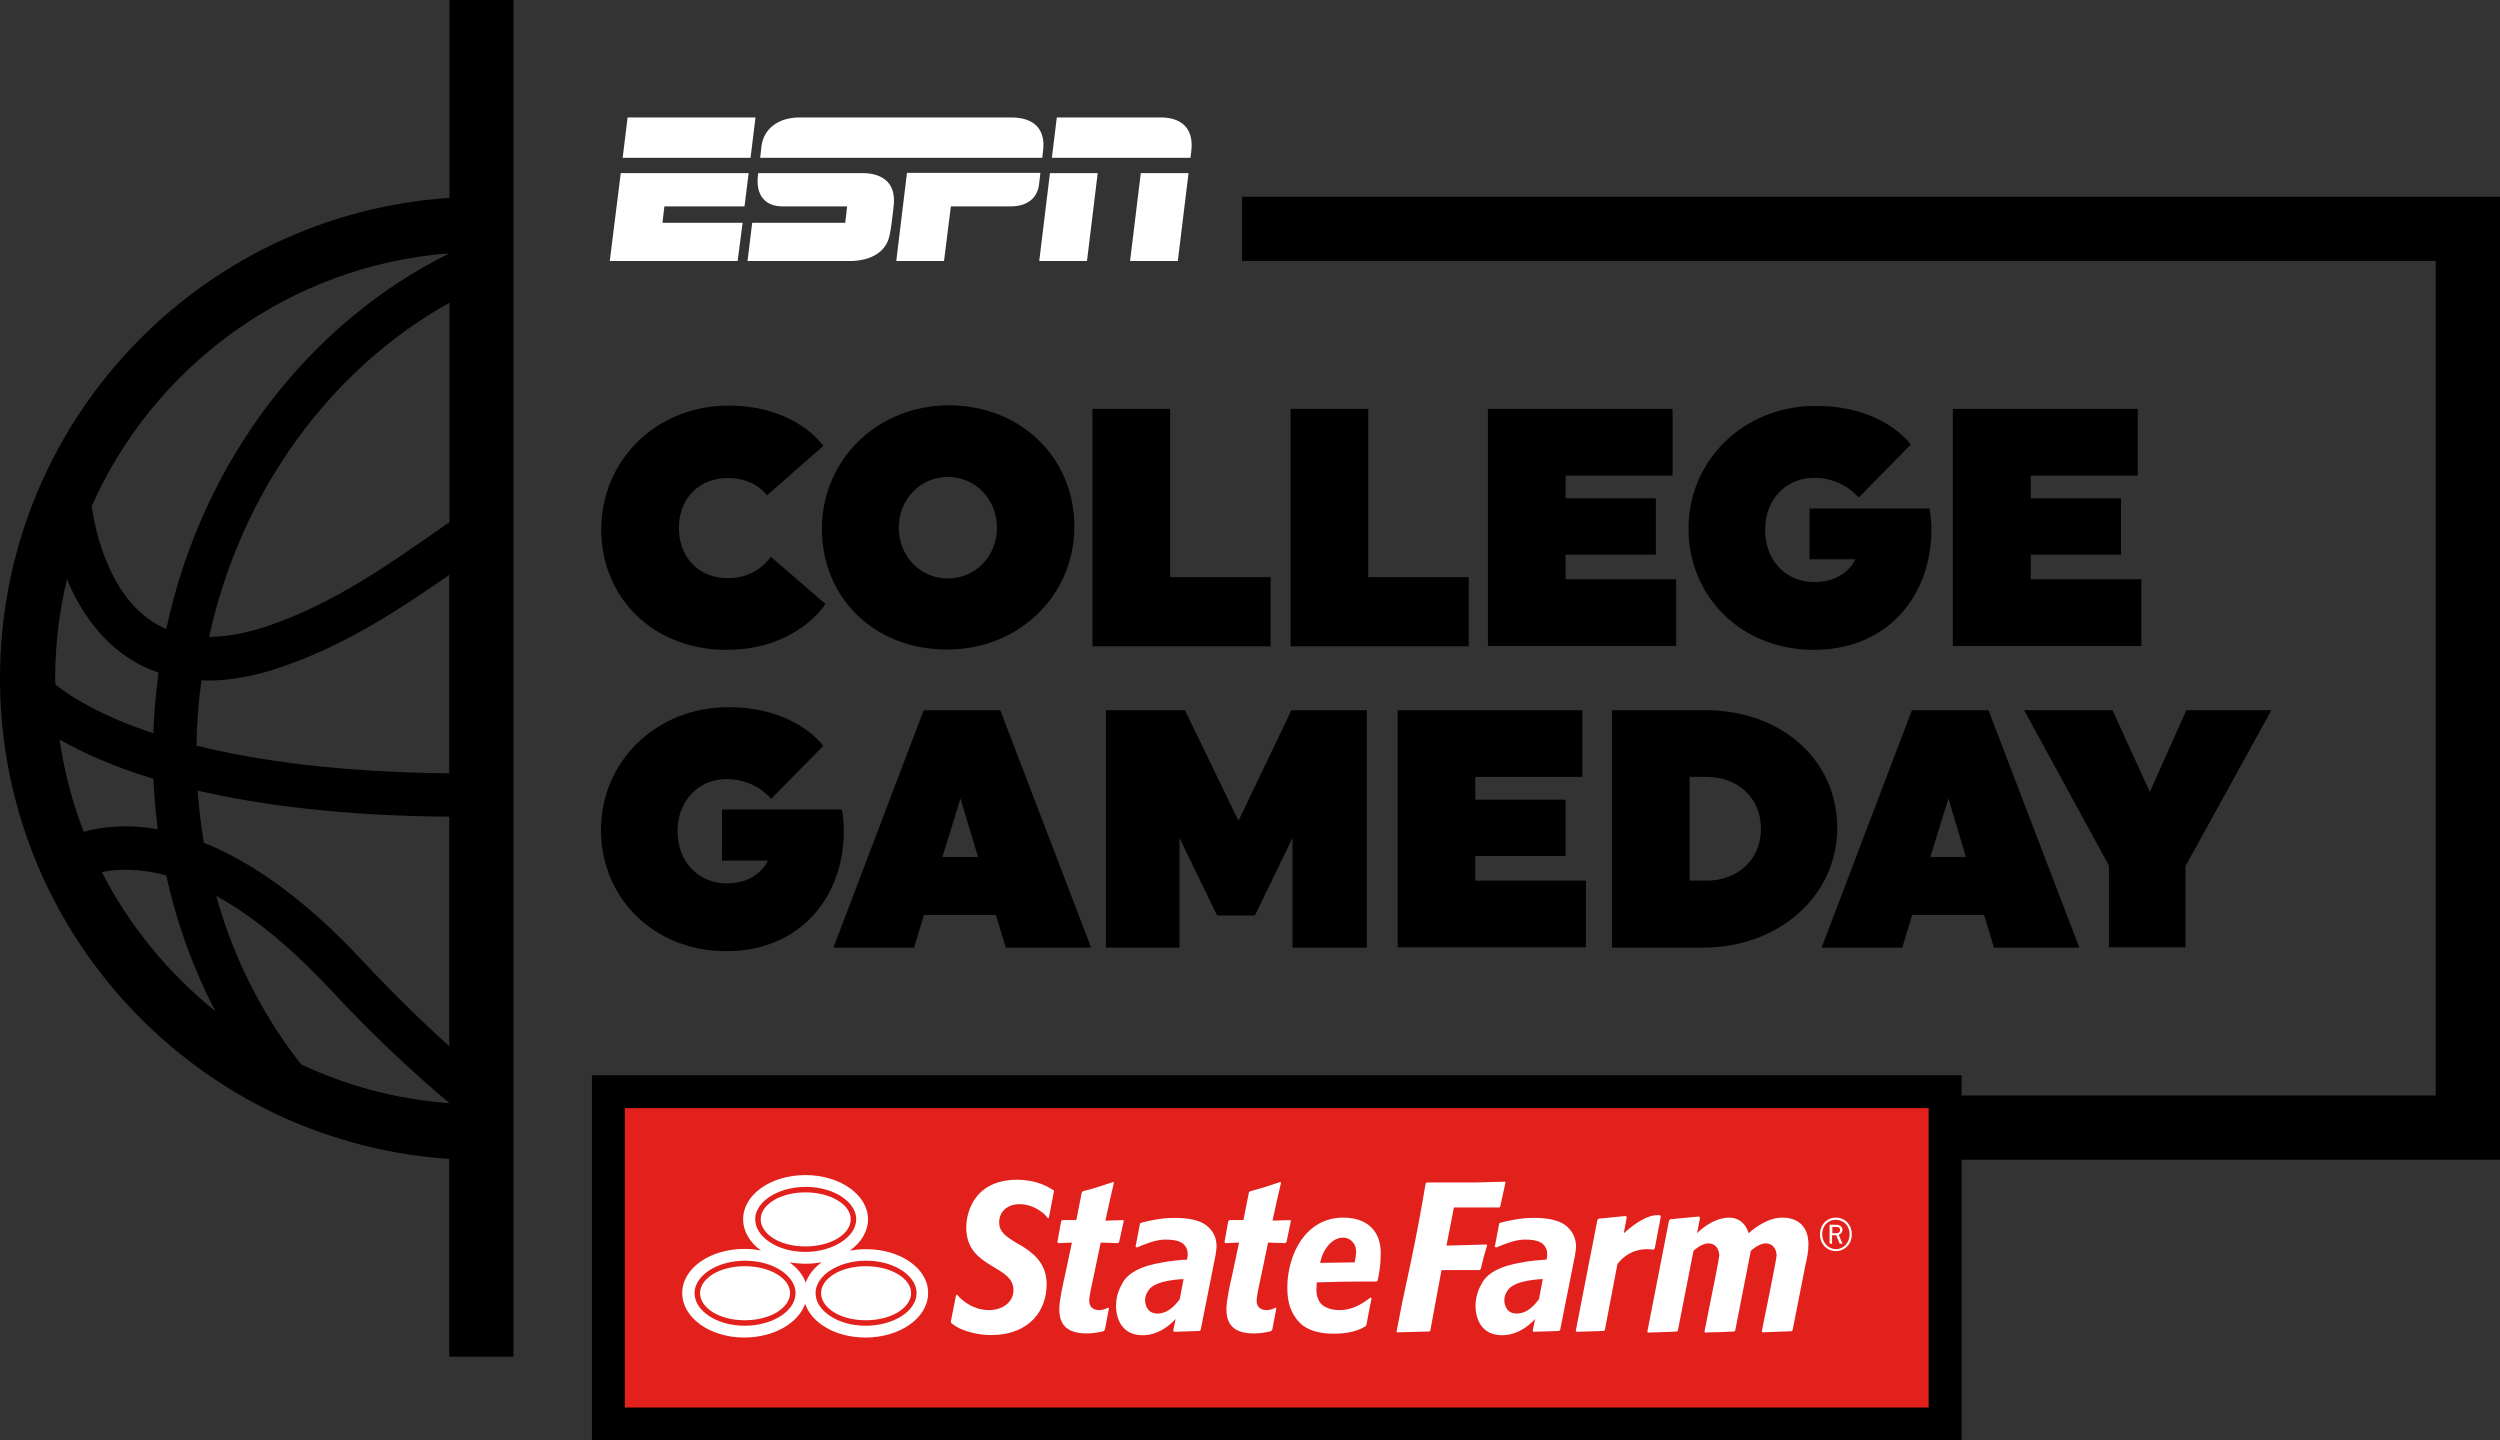 <?xml version="1.0" encoding="utf-8"?>
<!-- Generator: Adobe Illustrator 28.3.0, SVG Export Plug-In . SVG Version: 6.00 Build 0)  -->
<svg version="1.1" id="Layer_2_00000103250108789831160040000017268087248013211824_"
	 xmlns="http://www.w3.org/2000/svg" xmlns:xlink="http://www.w3.org/1999/xlink" x="0px" y="0px" viewBox="0 0 911 524.9"
	 style="enable-background:new 0 0 911 524.9;" xml:space="preserve">
<rect x="0" y="0" width="911" height="524.9" fill="#333333" stroke="none"/>
<style type="text/css">
	.st0{fill:#FFFFFF;}
	.st1{fill:#E2211C;}
</style>
<g>
	<g>
		<g>
			<path d="M306.8,295c0,0,0.7,3.5,0.7,7.7c0,24-15.7,43.9-42.9,43.9c-26.3,0-45.6-19.3-45.6-44.2c0-24.9,20.1-44.7,46.4-44.7
				c24.8,0,34.6,14.1,34.6,14.1l-19,19.3c0,0-5.6-7.2-16.2-7.2c-10.4,0-17.9,8-17.9,19c0,11,7.4,19,18,19c11.6,0,14.9-8.3,14.9-8.3
				h-16.7V295H306.8z"/>
			<path d="M397.6,345.3h-31.1l-3.6-11.9h-26.2l-3.6,11.9h-29.4l32.9-86.5h27.9L397.6,345.3z M343.4,312.3h13L350,291L343.4,312.3z"
				/>
			<path d="M429.8,305.3v40H403v-86.5h28.8l19.5,40.3l19.3-40.3h27.5v86.5H471v-40l-13.7,28.3h-13.8L429.8,305.3z"/>
			<path d="M509.3,345.3v-86.5h67.3v24.3h-39v8.3h32.9v20.5h-32.9v9h40.3v24.3H509.3z"/>
			<path d="M621.5,258.8c27.8,0,48,18.3,48,42.9c0,24.6-21.1,43.6-48.9,43.6h-33.2v-86.5H621.5z M615.7,320.9h6.2
				c11.4,0,19.8-7.7,19.8-18.9s-8.4-18.9-19.8-18.9h-6.2V320.9z"/>
			<path d="M757.7,345.3h-31.1l-3.6-11.9h-26.2l-3.6,11.9h-29.4l32.9-86.5h27.9L757.7,345.3z M703.4,312.3h13L710,291L703.4,312.3z"
				/>
			<path d="M768.6,315.6l-31-56.8h32.2l13.6,29.8l13.3-29.8h31l-31.3,56.8v29.6h-27.9V315.6z"/>
		</g>
		<g>
			<path d="M265.5,147.8c24.8,0,34.5,14.7,34.5,14.7l-20.5,18c0,0-4.2-6.3-14.2-6.3c-10.9,0-17.9,7.7-17.9,18.2s7,18.3,17.9,18.3
				c10.7,0,15.6-7.8,15.6-7.8l19.9,17.2c0,0-10.3,16.7-36.1,16.7c-26.6,0-45.6-18.9-45.6-43.9C219.1,167.9,239,147.8,265.5,147.8z"
				/>
			<path d="M391.5,191.9c0,25-20.1,44.8-46.4,44.8c-26.6,0-45.6-19-45.6-44c0-24.9,19.9-45,46.4-45
				C372.2,147.8,391.5,167,391.5,191.9z M345.4,210.8c10.1,0,17.9-8.2,17.9-18.5s-7.8-18.5-17.9-18.5c-10.1,0-17.9,8.2-17.9,18.5
				S335.3,210.8,345.4,210.8z"/>
			<path d="M398.1,235.5V149h28.3v61.3h36.6v25.2H398.1z"/>
			<path d="M470.3,235.5V149h28.3v61.3h36.6v25.2H470.3z"/>
			<path d="M542.2,235.5V149h67.3v24.3h-39v8.3h32.9v20.5h-32.9v9h40.3v24.3H542.2z"/>
			<path d="M703.1,185.2c0,0,0.7,3.5,0.7,7.7c0,24-15.7,43.9-42.9,43.9c-26.3,0-45.6-19.3-45.6-44.2c0-24.9,20.1-44.7,46.4-44.7
				c24.8,0,34.6,14.1,34.6,14.1l-19,19.3c0,0-5.6-7.2-16.2-7.2c-10.4,0-17.9,8-17.9,19c0,11,7.4,19,18,19c11.6,0,14.9-8.3,14.9-8.3
				h-16.7v-18.5H703.1z"/>
			<path d="M711.6,235.5V149H779v24.3h-39v8.3h32.9v20.5h-32.9v9h40.3v24.3H711.6z"/>
		</g>
		<g>
			<path class="st0" d="M368.5,42.8c0,0-73,0-77.1,0c-7.9,0-13.1,4.2-13.9,10.4c-0.3,2.3-0.5,4.3-0.5,4.3h102.8c0,0,0.2-1.5,0.3-2.7
				C380.9,48.5,378.2,42.8,368.5,42.8"/>
			<path class="st0" d="M379.1,63.1c0,0-0.2,2.1-0.5,4.3c-0.6,4.5-4,7.8-10.2,7.8h-21.9L344,95.1l-17.4,0l3.9-32.1H379.1"/>
			<polygon class="st0" points="275.3,42.8 273.5,57.5 226.9,57.5 228.7,42.8 			"/>
			<polyline class="st0" points="226.2,63.1 272.8,63.1 271.3,75.2 242.1,75.2 241.4,81.2 270.6,81.2 268.8,95.1 222.2,95.1 
				226.2,63.1 			"/>
			<path class="st0" d="M385.1,42.8c0,0,28.7,0,38,0c6,0,12.2,2.8,11,12.4c-0.2,1.7-0.3,2.3-0.3,2.3h-50.5L385.1,42.8"/>
			<polyline class="st0" points="382.6,63.1 400,63.1 396.1,95.1 378.7,95.1 382.6,63.1 			"/>
			<polyline class="st0" points="415.7,63.1 433.1,63.1 429.2,95.1 411.8,95.1 415.7,63.1 			"/>
			<path class="st0" d="M314.6,63.1c-3,0-32.3,0-38.3,0c-1.3,8.4,2.9,12.1,8.8,12.1c3.2,0,23.6,0,23.6,0l-0.7,6l-33.9,0l-1.7,13.9
				c0,0,36.9,0,38.4,0c1.2-0.1,9.9-0.3,12.8-7.4c1-2.3,1.8-10.5,2-12.2C327,65.5,320,63.1,314.6,63.1"/>
		</g>
		<path d="M163.8,0v72.1C72.3,78.2,0,154.2,0,247.2c0,72.5,44,134.7,106.7,161.5v0l0,0c17.7,7.5,36.9,12.3,57,13.6v72.1h23.4V0
			H163.8z M163.8,281.8c-40.2-0.4-70.1-4.6-92.2-10.1c0.1-7.9,0.7-15.8,1.8-23.8c0.7,0,1.5,0.1,2.2,0.1c8.5,0,17.8-1.7,27.7-5.2
			c23-8,42.1-20.6,60.4-33.3V281.8z M160.6,192.5c-20.1,14-39,27.3-62.4,35.4c-8,2.8-15.4,4.1-22,4.2
			c11.7-53.7,44.7-97.9,87.6-121.8v80C162.7,191,161.6,191.7,160.6,192.5z M163.8,92.3L163.8,92.3C113.4,117.2,73.9,167,60.6,229.2
			c-1.8-0.8-3.5-1.6-5.1-2.7c-16.2-10.6-20.9-33.7-22.1-42C56,133.4,105.5,96.7,163.8,92.3z M20.1,247.2c0-12.4,1.5-24.5,4.3-36.1
			c4.3,10.3,11.3,21.3,22.3,28.6c3.5,2.3,7.2,4.1,11.1,5.4c-1,7.4-1.7,14.8-1.9,22.1c-18.5-6.1-29.6-12.9-35.7-17.7
			C20.2,248.7,20.1,248,20.1,247.2z M21.7,269.5c8.3,4.7,19.4,9.8,34.2,14.3c0.3,6.2,0.8,12.4,1.6,18.4c-11.7-2.1-20.9-0.8-27,0.9
			C26.4,292.5,23.4,281.2,21.7,269.5z M37.1,317.8c5.1-1.1,13-1.6,23.5,1.2c3.8,17.5,9.9,34.2,17.9,49.5
			C61.4,354.7,47.2,337.5,37.1,317.8z M109.8,387.9c-2.6-3.3-5.1-6.6-7.4-10.1c-10.6-15.7-18.5-33-23.6-51.3
			c11.9,6.5,25.7,17.1,41.4,33.9c16.4,17.6,31.1,31.1,43.6,41.6C144.6,400.6,126.4,395.7,109.8,387.9z M131.7,349.7
			c-21.9-23.5-41.3-36.1-57.4-42.6c-1.1-6.3-1.8-12.6-2.3-19c23,5.3,52.9,9.2,91.7,9.5v83.6C154.1,372.6,143.4,362.2,131.7,349.7z"
			/>
		<polygon points="452.6,71.7 452.6,95.1 887.6,95.1 887.6,399.2 222.2,399.2 222.2,422.6 911,422.6 911,71.7 		"/>
	</g>
	<rect x="223.3" y="399.2" class="st1" width="485.4" height="118.2"/>
	<g>
		<path d="M702.8,403.8v109.1H227.7V403.8H702.8 M714.8,391.8H215.7v133.1h499.1V391.8L714.8,391.8z"/>
	</g>
	<g>
		<path class="st0" d="M498,445.9l0.1-0.2L498,445.9c-2.2-1.5-5.4-2.2-8.5-2.2c-7.1,0-12.1,3.5-15.5,8.4c-3.3,4.9-4.9,11.3-4.9,16.9
			c0,4.1,0.6,7.9,3.1,11.3c1.2,1.7,4.2,5.7,13.8,5.7c6.7,0,9.9-1.7,11.6-2.7l0.3-0.4c0.3-1.5,1.5-8.1,1.9-9.8l-0.4-0.3
			c-3.4,2.7-7,4.6-11.2,4.6c-2.8,0-4.9-0.7-6.4-1.9c-1.4-1.3-2.1-3.2-2.1-5.5c0-0.9,0.1-1.6,0.1-2.5l0-0.2l0.2,0
			c6.5-0.2,9.9-0.3,15.4-0.3c1.8,0,3.8,0,6.2,0l0.4-0.3c0.5-2.5,1.1-5.4,1.1-9C503.3,454.7,502.9,449.1,498,445.9z M493.7,459.8
			l0,0.2l-6.4,0.1l-6.3,0.1l0.1-0.2l0-0.1c0.1-0.4,0.3-0.9,0.4-1.4c0.4-1.4,1.1-2.9,2.2-4.3c0.2-0.2,0.4-0.5,0.6-0.7
			c2-2.1,3.8-2.5,5-2.5c1.7,0,2.9,0.7,3.7,1.7c0.1,0.2,0.2,0.4,0.4,0.5c0.4,0.7,0.6,1.4,0.7,2.2c0,0.3,0.1,0.6,0.1,0.9
			C494.1,457.4,493.9,458.6,493.7,459.8z M468.8,452.6l-0.4,0.4l-6.3-0.2l-2.9,13.8c-0.4,1.7-1.3,6-1.3,7.4c0,1.3,0.5,2.2,1.2,2.7
			c0.7,0.5,1.5,0.7,2.3,0.7c1.8,0,2.4-0.5,3.5-0.9l0.2,0.2l-1.5,7.9l-0.5,0.5c-2.2,0.5-3.8,0.8-6.1,0.8c-5.9,0-10.1-2-10.1-8.8
			c0-3.2,1.3-9,2.3-13.4l2.3-10.9l-5,0.2l-0.3-0.4l1.4-7.7l0.5-0.3h5l2-10.1l0.4-0.4c5-1.3,6.5-1.9,11.1-3.4l0.2,0.3l-1.5,6.5
			l-1.6,7.3l6.5-0.2l0.2,0.3L468.8,452.6z M546.7,439.6l-0.3,0.4l-16.6,0l-2.7,13.9l14.6-0.4l0.2,0.3c-1.2,4-1.5,5.1-2.3,8.6
			l-0.4,0.4l-13.9,0l-1.8,9.6l-2.3,12.5l-0.3,0.3l-11.9,0.3l-0.1-0.3l2.1-10.7l3.2-15c2.4-11.7,3.1-15.4,5.3-28.2l0.4-0.4h17.4
			l11.1-0.3l0.2,0.3L546.7,439.6z M570.2,446.3c-2.3-1.6-6-2.5-11.1-2.5c-2.5,0-5,0.2-7.6,0.7c-2.3,0.4-3.7,0.8-4.9,1.1l-0.3,0.3
			l-1.6,8.4l0.5,0.3c1.1-0.5,2.6-1.1,4.7-1.8c2.1-0.7,4-1.1,5.8-1.1c2.5,0,4.5,0.3,5.8,1.1c1.3,0.7,2.3,2.3,2.3,4.1
			c0,0.4,0,0.8-0.1,1.2c-0.1,0.3-0.1,0.6-0.1,0.7l0,0.2c0,0-0.8,0.1-1.7,0.1c-0.6,0.1-1.3,0.1-2.2,0.2c-1.4,0.2-3,0.3-4.4,0.6
			c-3.4,0.6-12.8,2-15.6,8.3c-3,5.2-2.5,12,0.5,15.4c1,1.2,2.6,2.3,4.7,2.7v0c0.1,0,0.4,0.1,0.5,0.1c8.2,1.3,14-5.8,14-5.8l-0.9,4.4
			l0.4,0.3l9.2-0.3l0.4-0.3l5.4-27.1c0.1-0.6,0.2-1.2,0.3-2c0.1-0.8,0.1-1.4,0.1-1.9C574.1,450.4,572.5,448,570.2,446.3z
			 M560.8,473.4c0,0-2.2,3.4-5.3,4.7c-3.2,1.2-5.4,0.3-6.3-1c-0.7-1-2.2-4,0.6-7.4c2.9-3.4,12.4-3.6,12.4-3.6L560.8,473.4z
			 M605.2,443.3l-2.2,11.6l-0.5,0.5c-0.6-0.1-1.5-0.2-2.4-0.2c-3,0-7.3,1-10.7,5.4l0,0l-4.6,24.1l-0.3,0.3l-10,0.3l-0.3-0.3
			l7.9-40.5l0.4-0.4l9.9-1l0.4,0.4l-1.1,5.9l0.5-0.4c2.1-1.9,3.9-3.2,6-4.4c2-1.2,4.1-1.8,6.1-1.8c0.2,0,0.4,0,0.6,0L605.2,443.3z
			 M287.9,471.2c0,2.7-1.8,5.1-4.8,7c-3,1.8-7.1,2.9-11.7,2.9c-4.6,0-8.7-1.1-11.6-2.9c-2.9-1.8-4.7-4.3-4.7-7
			c0-2.7,1.8-5.1,4.7-6.9c2.9-1.8,7.1-2.9,11.6-2.9c4.6,0,8.7,1.1,11.7,2.9C286.1,466.1,287.9,468.5,287.9,471.2z M277.2,444.3
			c0-2.7,1.8-5.1,4.7-6.9c2.9-1.8,7.1-2.9,11.6-2.9c4.6,0,8.7,1.1,11.7,2.9c3,1.8,4.8,4.2,4.8,6.9c0,2.7-1.8,5.2-4.8,7
			c-3,1.8-7.1,2.9-11.7,2.9c-4.6,0-8.7-1.1-11.6-2.9C279,449.5,277.2,447,277.2,444.3z M332,471.2c0,2.7-1.8,5.1-4.8,7
			c-3,1.8-7.1,2.9-11.7,2.9c-4.6,0-8.7-1.1-11.6-2.9c-2.9-1.8-4.7-4.3-4.7-7c0-2.7,1.8-5.1,4.7-6.9c2.9-1.8,7.1-2.9,11.6-2.9
			c4.6,0,8.7,1.1,11.7,2.9C330.2,466.1,332,468.5,332,471.2z M315.6,455.2c-2,0-4,0.2-5.9,0.5c4.1-2.9,6.6-7,6.6-11.4
			c0-8.9-10.2-16.1-22.8-16.1c-12.6,0-22.7,7.1-22.7,16.1c0,4.5,2.5,8.5,6.5,11.4c-1.9-0.4-3.9-0.6-6-0.6
			c-12.6,0-22.7,7.1-22.7,16.1c0,8.9,10,16.2,22.6,16.2c10.7,0,19.7-5.2,22.2-12.3c2.4,7.1,11.2,12.3,22,12.3
			c12.6,0,22.8-7.2,22.8-16.2C338.3,462.3,328.2,455.2,315.6,455.2z M275.2,444.3c0-3.9,3-6.6,4.8-7.9c3.6-2.5,8.4-3.9,13.6-3.9
			c5.2,0,10.1,1.4,13.6,3.9c1.8,1.3,4.8,4,4.8,7.9c0,6.5-8.6,11.9-18.5,11.9c-5.2,0-10-1.4-13.5-3.9
			C276.9,450.1,275.2,447.2,275.2,444.3z M271.4,483.1c-5.2,0-10-1.4-13.5-3.9c-3.1-2.2-4.8-5-4.8-8c0-3.9,3-6.6,4.8-7.9
			c3.5-2.5,8.4-3.9,13.6-3.9c5.2,0,10.1,1.4,13.6,3.9c1.8,1.3,4.8,4,4.8,7.9C289.9,477.8,281.4,483.1,271.4,483.1z M287.7,460
			c1.8,0.3,3.8,0.5,5.8,0.5c2,0,4-0.2,5.9-0.5c-2.8,2-4.8,4.6-5.8,7.4C292.6,464.5,290.5,462,287.7,460z M315.5,483.1
			c-5.2,0-10-1.4-13.5-3.9c-3.1-2.2-4.8-5-4.8-8c0-3.9,3-6.6,4.8-7.9c3.6-2.5,8.4-3.9,13.6-3.9c5.2,0,10.1,1.4,13.6,3.9
			c1.8,1.3,4.8,4,4.8,7.9C334,477.8,325.5,483.1,315.5,483.1z M659,453.5c0,2.4-0.5,5-1.1,7.5l-4.7,23.8l-0.4,0.3l-10.5,0.4
			l-0.3-0.4c0,0,5.4-26.3,5.4-27.6c0-1.2-0.6-4.4-4-4.4c-2.6,0-5.4,2.7-5.4,2.7l-5.7,29.1l-0.4,0.3l-4.5,0.2v0l-4.1,0.1l-2,0.1
			l-0.1-0.2l-0.1-0.2c0,0,0.8-4,1.8-9h0c1.6-7.8,3.6-17.9,3.6-18.7c0-1.2-0.6-4.4-4-4.4c-2.6,0-5.4,2.7-5.4,2.7l-5.7,29.1l-0.3,0.3
			l-1.6,0.1l-9,0.3l-0.2-0.4l7.9-40.5l0.4-0.4l10.5-1l0.4,0.4l-1.1,5.7c0,0,5.1-5.5,11.5-5.7c6-0.1,7.3,5.7,7.3,5.7s6-5.8,12.4-5.7
			C653,443.7,659,445.1,659,453.5z M439.3,446.3c-2.3-1.6-6-2.5-11.1-2.5c-2.5,0-5,0.2-7.6,0.7c-2.3,0.4-3.7,0.8-4.9,1.1l-0.3,0.3
			l-1.6,8.4l0.5,0.3c1.1-0.5,2.6-1.1,4.6-1.8c2.1-0.7,4-1.1,5.8-1.1c2.5,0,4.5,0.3,5.8,1.1c1.3,0.7,2.3,2.3,2.3,4.1
			c0,0.4,0,0.8-0.1,1.2c-0.1,0.3-0.1,0.6-0.1,0.7l0,0.2c0,0-0.8,0.1-1.7,0.1c-0.6,0.1-1.3,0.1-2.2,0.2c-1.4,0.2-3,0.3-4.4,0.6
			c-3.4,0.6-12.8,2-15.6,8.3c-3,5.2-2.5,12,0.5,15.4c1,1.2,2.6,2.3,4.7,2.7l0,0c0.1,0,0.4,0.1,0.5,0.1c8.2,1.3,14-5.8,14-5.8
			l-0.9,4.4l0.4,0.3l9.2-0.3l0.4-0.3l5.4-27.1c0.1-0.6,0.2-1.2,0.3-2c0.1-0.8,0.1-1.4,0.1-1.9C443.2,450.4,441.6,448,439.3,446.3z
			 M429.9,473.4c0,0-2.2,3.4-5.3,4.7c-3.2,1.2-5.4,0.3-6.3-1c-0.7-1-2.2-4,0.6-7.4c2.9-3.4,12.4-3.6,12.4-3.6L429.9,473.4z
			 M407.8,452.6l-0.4,0.4l-6.3-0.2l-2.9,13.8c-0.4,1.7-1.3,6-1.3,7.4c0,1.3,0.5,2.2,1.2,2.7c0.7,0.5,1.5,0.7,2.3,0.7
			c1.8,0,2.4-0.5,3.5-0.9l0.2,0.2l-1.5,7.9l-0.5,0.5c-2.2,0.5-3.8,0.8-6,0.8c-5.9,0-10.1-2-10.1-8.8c0-3.2,1.3-9,2.3-13.4l2.3-10.9
			l-5,0.2l-0.3-0.4l1.4-7.7l0.5-0.3h5l2-10.1l0.4-0.4c5-1.3,6.5-1.9,11.1-3.4l0.2,0.3l-1.5,6.5l-1.6,7.3l6.5-0.2l0.2,0.3
			L407.8,452.6z M384.1,433.9l-1.9,9.9l-0.4,0.1c-0.8-1.1-1.2-1.5-2.3-2.3c-2.4-1.8-5.2-2.8-8-2.8c-2.2,0-4.1,0.7-5.4,1.9
			c-1.3,1.2-2,2.8-2,4.7c0,3.5,2.4,5.2,6.6,7.7l1.6,0.9c3.6,2.3,9.1,5.9,9.1,14c0,9.2-5.9,18.4-20.1,18.5c-3.5,0-6.9-0.6-10.1-1.8
			c-2.2-0.8-3.3-1.6-4.6-2.6l-0.1-0.6l1.9-9.6l0.4-0.1c0.8,1.1,1.9,2,3.5,3.1c3.4,2.3,6.7,2.5,8.1,2.5c5,0,8.9-2.9,8.9-7.3
			c0-4-3.1-5.9-6.4-7.9l-2.3-1.4c-3.6-2.3-8.5-5.5-8.5-13.5c0-3.1,0.9-7.4,3.6-11c3.6-4.7,9.2-6.4,14.8-6.4c7.3,0,11.4,2.6,13.4,3.8
			L384.1,433.9z"/>
		<g>
			<path class="st0" d="M674.8,449.8c0,3.5-2.5,6.1-5.8,6.1c-3.3,0-5.8-2.6-5.8-6.1c0-3.5,2.5-6.1,5.8-6.1
				C672.3,443.7,674.8,446.3,674.8,449.8z M664,449.8c0,3,2.3,5.4,5,5.4c2.8,0,5-2.4,5-5.4c0-1.4-0.5-2.9-1.4-3.8
				c-0.9-0.9-2.3-1.5-3.5-1.5C666.1,444.4,664,446.7,664,449.8z M668.7,446.3c0.7,0,1.1,0,1.5,0.2c0.7,0.2,1.2,0.9,1.2,1.7
				c0,0.8-0.5,1.5-1.4,1.7l1.4,3.3h-1l-1.3-3.1l-0.1,0h-0.6h-0.7l-0.1,0v3.1h-0.9v-6.9H668.7z M668.7,449.4c0.8,0,1.2-0.1,1.4-0.3
				c0.3-0.2,0.4-0.5,0.4-0.9c0-0.5-0.2-0.9-0.7-1c-0.2-0.1-0.6-0.1-1.4-0.1h-0.7v2.3H668.7z"/>
		</g>
	</g>
</g>
</svg>
